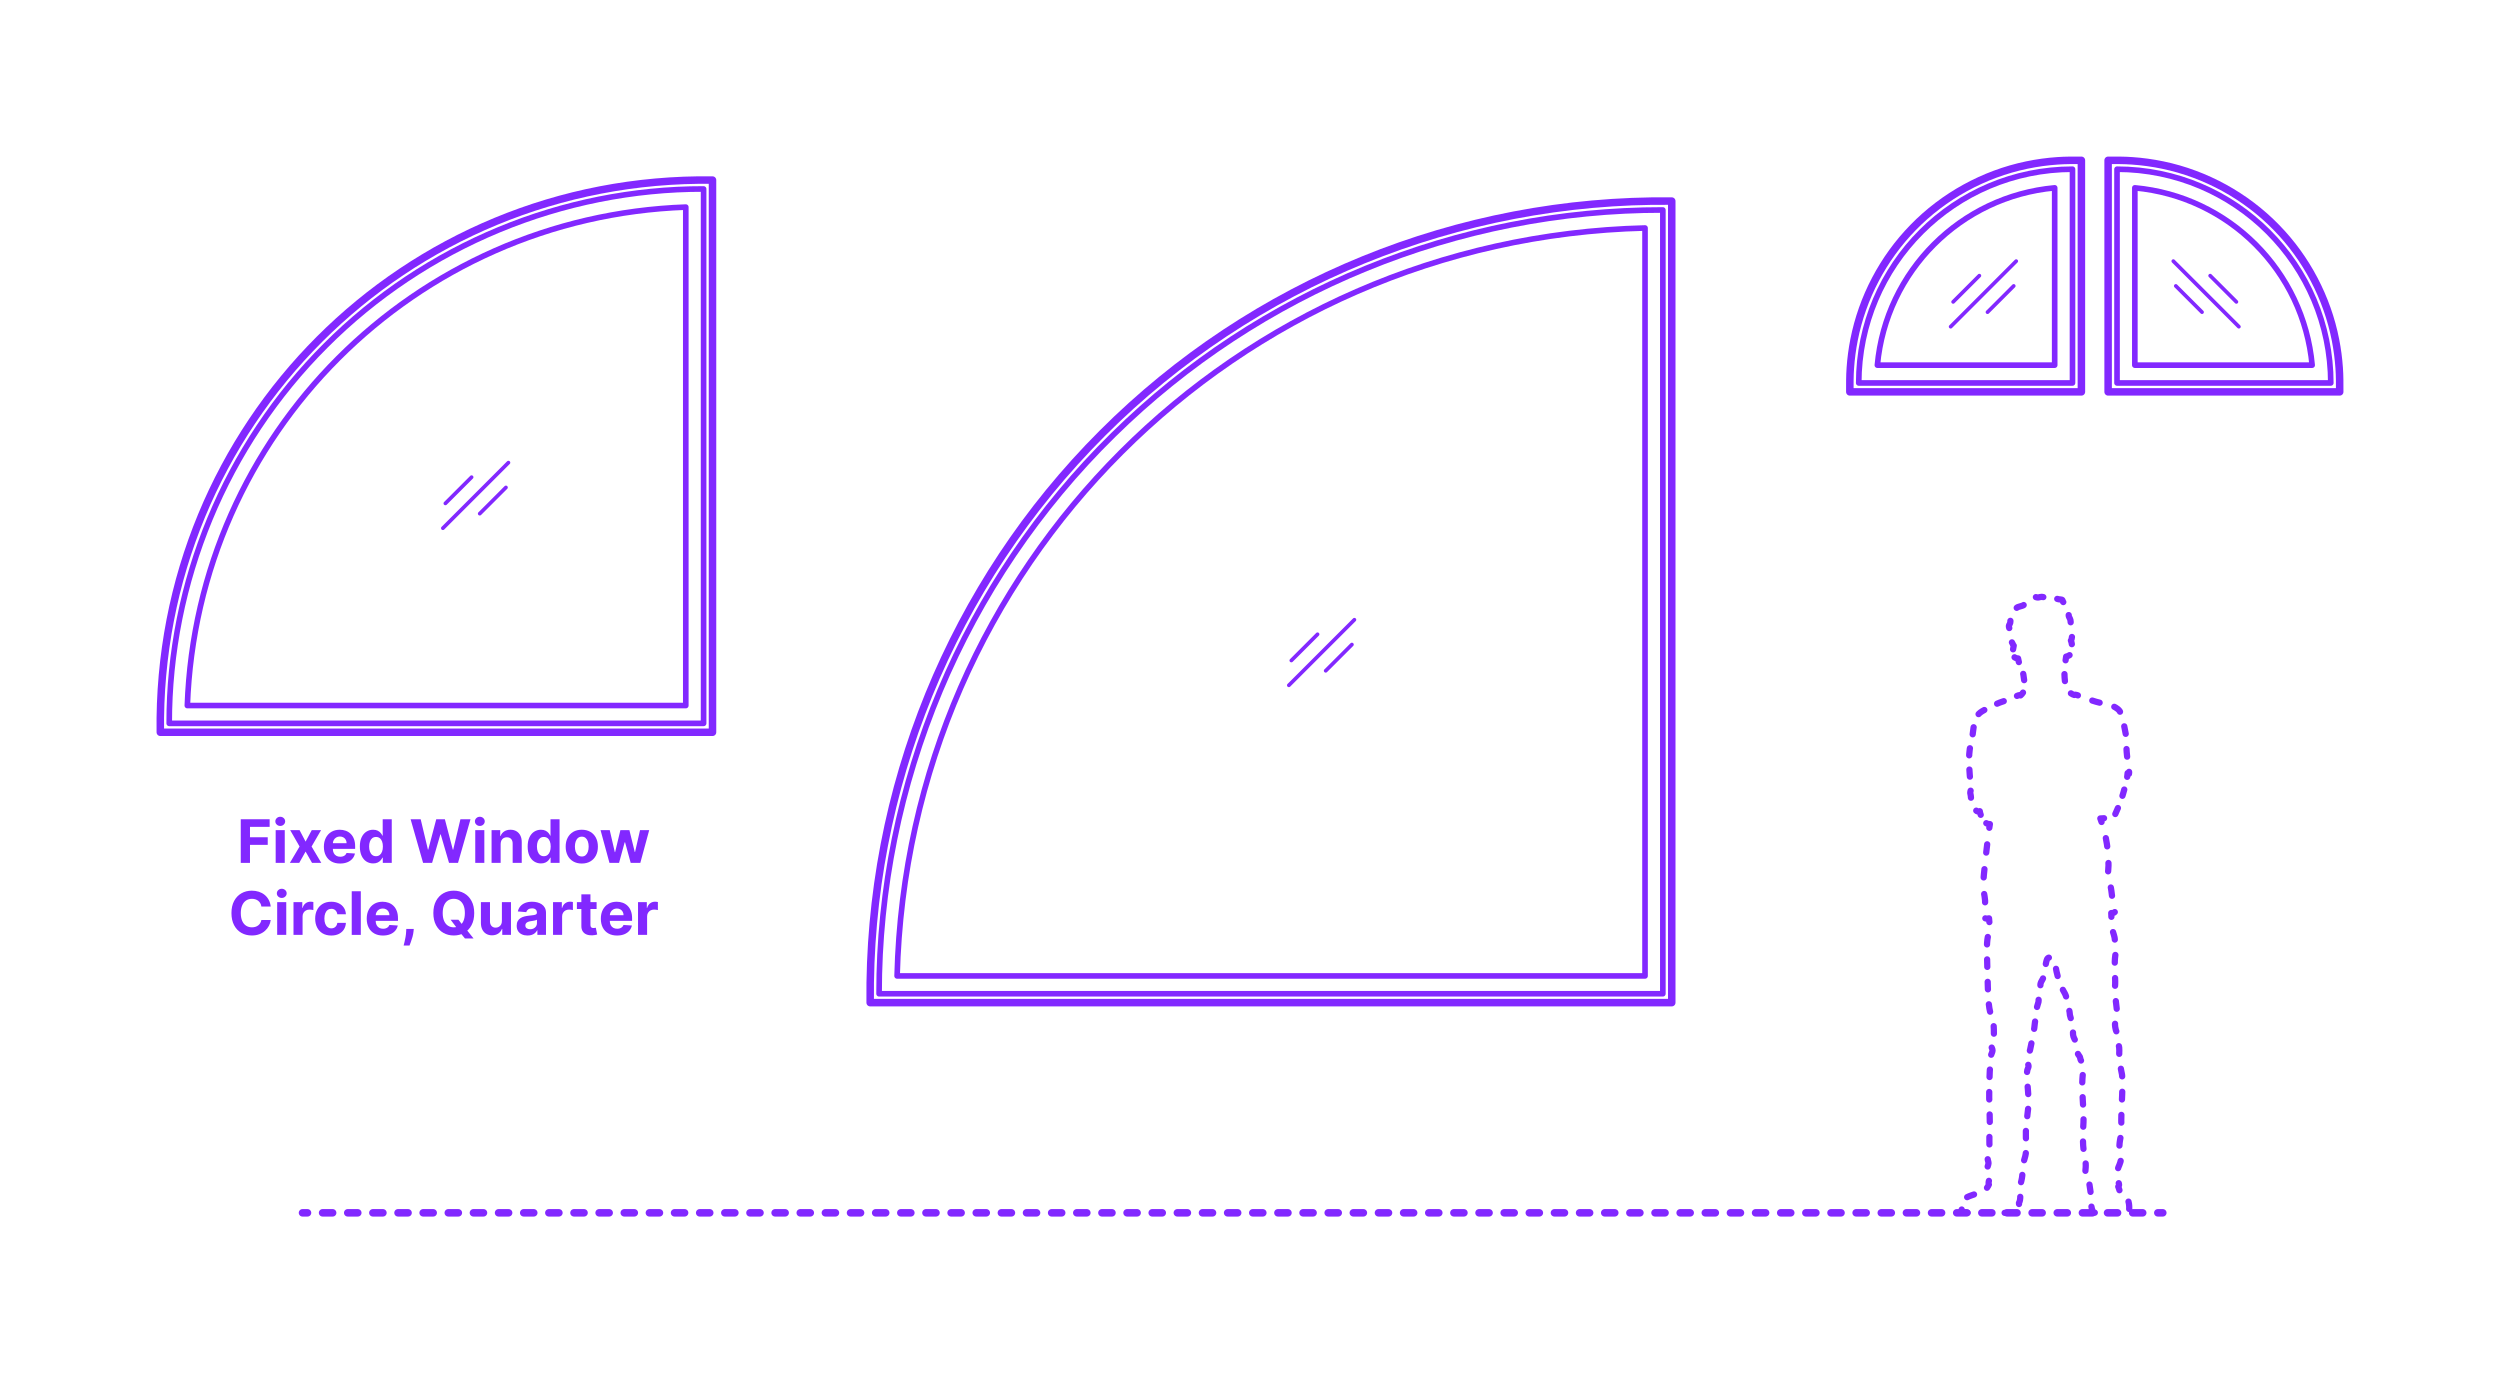 <?xml version="1.0" encoding="utf-8"?>
<!-- Generator: Adobe Illustrator 27.2.0, SVG Export Plug-In . SVG Version: 6.00 Build 0)  -->
<!DOCTYPE svg PUBLIC "-//W3C//DTD SVG 1.1//EN" "http://www.w3.org/Graphics/SVG/1.1/DTD/svg11.dtd">
<svg version="1.1" xmlns:x="http://ns.adobe.com/Extensibility/1.0/" xmlns:i="http://ns.adobe.com/AdobeIllustrator/10.0/" xmlns:graph="http://ns.adobe.com/Graphs/1.0/"
	 xmlns="http://www.w3.org/2000/svg" xmlns:xlink="http://www.w3.org/1999/xlink" xmlns:a="http://ns.adobe.com/AdobeSVGViewerExtensions/3.0/"
	 x="0px" y="0px" width="1000px" height="550px" viewBox="0 0 1000 550" enable-background="new 0 0 1000 550" xml:space="preserve"
	>
<g id="FILL-BACKGROUND">
	<rect x="0" y="0" fill="#FFFFFF" width="1000" height="550"/>
</g>
<g id="N-TEXT">
	<g id="MTEXT_00000068679807950514809010000000982511385352852614_">
		<g>
			<g>
				<g>
					<path fill="#8228FF" d="M96.301,345.157v-17.455h11.557v3.042h-7.866v4.159h7.099v3.042h-7.099v7.21H96.301z"/>
					<path fill="#8228FF" d="M112.102,330.378c-0.54,0-1.003-0.179-1.389-0.537c-0.387-0.358-0.58-0.79-0.58-1.295
						c0-0.505,0.193-0.939,0.58-1.3c0.386-0.361,0.847-0.541,1.381-0.541c0.545,0,1.01,0.179,1.393,0.537
						c0.384,0.358,0.576,0.79,0.576,1.295c0,0.505-0.192,0.939-0.576,1.299C113.104,330.198,112.642,330.378,112.102,330.378z
						 M110.27,345.157v-13.091h3.631v13.091H110.27z"/>
					<path fill="#8228FF" d="M119.832,332.066l2.403,4.577l2.463-4.577h3.724l-3.792,6.545l3.895,6.545h-3.708l-2.583-4.525
						l-2.54,4.525h-3.75l3.886-6.545l-3.75-6.545H119.832z"/>
					<path fill="#8228FF" d="M136.05,345.413c-1.346,0-2.504-0.274-3.473-0.823s-1.715-1.327-2.237-2.335
						c-0.523-1.009-0.784-2.203-0.784-3.584c0-1.347,0.261-2.528,0.784-3.545c0.522-1.017,1.26-1.81,2.211-2.378
						c0.952-0.568,2.07-0.852,3.354-0.852c0.863,0,1.669,0.138,2.416,0.413c0.747,0.276,1.4,0.689,1.96,1.24
						c0.56,0.551,0.996,1.243,1.308,2.075c0.312,0.833,0.469,1.806,0.469,2.919v0.997h-11.054v-2.25h7.637
						c0-0.522-0.114-0.985-0.341-1.389c-0.227-0.403-0.541-0.72-0.941-0.95c-0.401-0.23-0.865-0.345-1.394-0.345
						c-0.551,0-1.039,0.126-1.462,0.379s-0.754,0.591-0.993,1.014s-0.361,0.894-0.367,1.411v2.139c0,0.647,0.121,1.208,0.362,1.679
						c0.242,0.472,0.584,0.835,1.027,1.091c0.443,0.255,0.968,0.383,1.577,0.383c0.403,0,0.772-0.057,1.108-0.17
						c0.335-0.114,0.622-0.284,0.861-0.511c0.238-0.228,0.42-0.506,0.545-0.835l3.358,0.222c-0.17,0.807-0.519,1.51-1.044,2.109
						c-0.526,0.6-1.202,1.065-2.029,1.398C138.083,345.246,137.129,345.413,136.05,345.413z"/>
					<path fill="#8228FF" d="M149.252,345.37c-0.995,0-1.894-0.257-2.698-0.771s-1.44-1.273-1.909-2.276
						c-0.469-1.002-0.703-2.234-0.703-3.694c0-1.5,0.242-2.749,0.725-3.746c0.483-0.998,1.126-1.745,1.93-2.242
						c0.804-0.497,1.686-0.746,2.646-0.746c0.733,0,1.345,0.124,1.837,0.371c0.491,0.247,0.889,0.554,1.193,0.92
						c0.304,0.367,0.536,0.726,0.695,1.078h0.111v-6.562h3.622v17.455h-3.58v-2.097h-0.153c-0.17,0.364-0.411,0.723-0.72,1.078
						c-0.31,0.355-0.71,0.649-1.202,0.882C150.554,345.253,149.956,345.37,149.252,345.37z M150.402,342.48
						c0.585,0,1.081-0.16,1.487-0.481c0.406-0.321,0.719-0.771,0.938-1.351c0.219-0.58,0.328-1.259,0.328-2.037
						s-0.108-1.455-0.324-2.028c-0.216-0.574-0.528-1.017-0.938-1.33c-0.409-0.312-0.906-0.469-1.491-0.469
						c-0.597,0-1.1,0.162-1.509,0.486c-0.409,0.324-0.719,0.772-0.929,1.347c-0.21,0.574-0.315,1.238-0.315,1.994
						c0,0.761,0.106,1.433,0.32,2.016c0.213,0.583,0.522,1.037,0.929,1.364S149.806,342.48,150.402,342.48z"/>
					<path fill="#8228FF" d="M169.237,345.157l-4.994-17.455h4.031l2.889,12.128h0.145l3.188-12.128h3.452l3.179,12.153h0.153
						l2.889-12.153h4.031l-4.995,17.455h-3.596l-3.324-11.412h-0.136l-3.315,11.412H169.237z"/>
					<path fill="#8228FF" d="M191.933,330.378c-0.54,0-1.003-0.179-1.389-0.537c-0.387-0.358-0.58-0.79-0.58-1.295
						c0-0.505,0.193-0.939,0.58-1.3c0.386-0.361,0.847-0.541,1.381-0.541c0.545,0,1.01,0.179,1.393,0.537
						c0.384,0.358,0.576,0.79,0.576,1.295c0,0.505-0.192,0.939-0.576,1.299C192.935,330.198,192.473,330.378,191.933,330.378z
						 M190.101,345.157v-13.091h3.631v13.091H190.101z"/>
					<path fill="#8228FF" d="M200.26,337.588v7.568h-3.631v-13.091h3.46v2.31h0.153c0.29-0.761,0.775-1.365,1.458-1.811
						c0.682-0.446,1.508-0.669,2.48-0.669c0.909,0,1.702,0.199,2.378,0.597c0.676,0.397,1.202,0.964,1.577,1.7
						s0.562,1.612,0.562,2.629v8.335h-3.631v-7.688c0.006-0.801-0.199-1.428-0.613-1.879c-0.415-0.452-0.986-0.677-1.713-0.677
						c-0.489,0-0.919,0.105-1.291,0.315c-0.372,0.21-0.662,0.516-0.87,0.917C200.372,336.544,200.265,337.026,200.26,337.588z"/>
					<path fill="#8228FF" d="M216.376,345.37c-0.995,0-1.894-0.257-2.698-0.771s-1.44-1.273-1.909-2.276
						c-0.469-1.002-0.703-2.234-0.703-3.694c0-1.5,0.242-2.749,0.725-3.746c0.483-0.998,1.126-1.745,1.93-2.242
						c0.804-0.497,1.686-0.746,2.646-0.746c0.733,0,1.345,0.124,1.837,0.371c0.491,0.247,0.889,0.554,1.193,0.92
						c0.304,0.367,0.536,0.726,0.695,1.078h0.111v-6.562h3.622v17.455h-3.58v-2.097h-0.153c-0.17,0.364-0.411,0.723-0.72,1.078
						c-0.31,0.355-0.71,0.649-1.202,0.882C217.678,345.253,217.08,345.37,216.376,345.37z M217.526,342.48
						c0.585,0,1.081-0.16,1.487-0.481c0.406-0.321,0.719-0.771,0.938-1.351c0.219-0.58,0.328-1.259,0.328-2.037
						s-0.108-1.455-0.324-2.028c-0.216-0.574-0.528-1.017-0.938-1.33c-0.409-0.312-0.906-0.469-1.491-0.469
						c-0.597,0-1.1,0.162-1.509,0.486c-0.409,0.324-0.719,0.772-0.929,1.347c-0.21,0.574-0.315,1.238-0.315,1.994
						c0,0.761,0.106,1.433,0.32,2.016c0.213,0.583,0.522,1.037,0.929,1.364S216.93,342.48,217.526,342.48z"/>
					<path fill="#8228FF" d="M232.714,345.413c-1.324,0-2.467-0.283-3.431-0.848c-0.963-0.565-1.706-1.355-2.229-2.369
						c-0.523-1.015-0.784-2.192-0.784-3.533c0-1.353,0.261-2.536,0.784-3.55c0.522-1.014,1.266-1.804,2.229-2.37
						c0.963-0.565,2.106-0.848,3.431-0.848c1.324,0,2.467,0.283,3.43,0.848c0.963,0.565,1.706,1.355,2.229,2.37
						c0.522,1.014,0.784,2.197,0.784,3.55c0,1.341-0.261,2.518-0.784,3.533c-0.523,1.014-1.266,1.804-2.229,2.369
						C235.181,345.13,234.038,345.413,232.714,345.413z M232.731,342.6c0.602,0,1.105-0.172,1.508-0.516s0.709-0.814,0.916-1.411
						c0.208-0.597,0.312-1.275,0.312-2.037c0-0.761-0.104-1.44-0.312-2.037c-0.207-0.597-0.513-1.068-0.916-1.415
						c-0.403-0.346-0.906-0.52-1.508-0.52c-0.608,0-1.118,0.174-1.53,0.52c-0.412,0.347-0.722,0.818-0.929,1.415
						c-0.208,0.596-0.311,1.275-0.311,2.037c0,0.762,0.104,1.44,0.311,2.037s0.517,1.067,0.929,1.411
						C231.613,342.428,232.123,342.6,232.731,342.6z"/>
					<path fill="#8228FF" d="M243.785,345.157l-3.562-13.091h3.673l2.028,8.795h0.119l2.114-8.795h3.605l2.148,8.744h0.111
						l1.994-8.744h3.665l-3.554,13.091h-3.844l-2.25-8.233h-0.162l-2.25,8.233H243.785z"/>
					<path fill="#8228FF" d="M108.288,362.613h-3.733c-0.068-0.483-0.208-0.913-0.417-1.291c-0.21-0.378-0.48-0.7-0.81-0.967
						c-0.33-0.267-0.709-0.472-1.138-0.614c-0.429-0.142-0.894-0.213-1.394-0.213c-0.903,0-1.69,0.223-2.361,0.669
						c-0.67,0.446-1.19,1.094-1.56,1.943c-0.37,0.85-0.554,1.879-0.554,3.09c0,1.244,0.186,2.29,0.558,3.136
						s0.894,1.486,1.564,1.917c0.67,0.432,1.446,0.648,2.327,0.648c0.495,0,0.953-0.065,1.376-0.196
						c0.423-0.13,0.8-0.322,1.129-0.575s0.604-0.561,0.822-0.925c0.219-0.363,0.371-0.778,0.456-1.244l3.733,0.017
						c-0.097,0.801-0.336,1.572-0.72,2.314c-0.383,0.741-0.897,1.403-1.542,1.986c-0.645,0.582-1.412,1.042-2.301,1.38
						s-1.894,0.507-3.013,0.507c-1.557,0-2.947-0.353-4.172-1.057c-1.225-0.704-2.19-1.724-2.897-3.06
						c-0.708-1.335-1.061-2.952-1.061-4.849c0-1.904,0.358-3.523,1.074-4.858c0.716-1.335,1.688-2.354,2.915-3.055
						c1.228-0.702,2.608-1.053,4.142-1.053c1.011,0,1.95,0.142,2.817,0.426c0.866,0.284,1.635,0.698,2.305,1.24
						s1.217,1.206,1.641,1.99C107.897,360.704,108.169,361.602,108.288,362.613z"/>
					<path fill="#8228FF" d="M112.703,359.178c-0.54,0-1.003-0.179-1.389-0.537c-0.387-0.358-0.58-0.79-0.58-1.295
						c0-0.505,0.193-0.939,0.58-1.3c0.386-0.361,0.847-0.541,1.381-0.541c0.545,0,1.01,0.179,1.393,0.537
						c0.384,0.358,0.576,0.79,0.576,1.295c0,0.505-0.192,0.939-0.576,1.299C113.704,358.998,113.242,359.178,112.703,359.178z
						 M110.87,373.957v-13.091h3.631v13.091H110.87z"/>
					<path fill="#8228FF" d="M117.398,373.957v-13.091h3.52v2.284h0.136c0.239-0.812,0.639-1.428,1.202-1.845
						c0.562-0.418,1.21-0.626,1.943-0.626c0.182,0,0.378,0.011,0.588,0.034c0.21,0.022,0.395,0.054,0.554,0.094v3.221
						c-0.17-0.051-0.406-0.096-0.708-0.136c-0.301-0.04-0.577-0.06-0.827-0.06c-0.534,0-1.01,0.115-1.428,0.345
						c-0.417,0.23-0.747,0.55-0.988,0.959c-0.242,0.409-0.362,0.88-0.362,1.415v7.406H117.398z"/>
					<path fill="#8228FF" d="M132.509,374.212c-1.341,0-2.493-0.286-3.456-0.857c-0.963-0.571-1.702-1.365-2.216-2.382
						c-0.515-1.017-0.771-2.188-0.771-3.511c0-1.341,0.26-2.519,0.78-3.533s1.26-1.807,2.22-2.378
						c0.96-0.571,2.102-0.856,3.426-0.856c1.142,0,2.142,0.208,3,0.622s1.537,0.997,2.037,1.747s0.776,1.631,0.827,2.642h-3.426
						c-0.097-0.653-0.351-1.18-0.763-1.581c-0.412-0.4-0.951-0.601-1.615-0.601c-0.562,0-1.053,0.152-1.47,0.456
						c-0.417,0.304-0.743,0.746-0.976,1.326c-0.233,0.58-0.35,1.281-0.35,2.105c0,0.835,0.115,1.545,0.345,2.131
						c0.23,0.585,0.555,1.031,0.976,1.338s0.912,0.46,1.475,0.46c0.415,0,0.789-0.085,1.121-0.255
						c0.333-0.17,0.608-0.419,0.827-0.746s0.362-0.72,0.431-1.181h3.426c-0.057,1-0.328,1.879-0.814,2.638
						c-0.486,0.759-1.155,1.351-2.007,1.777C134.683,373.999,133.674,374.212,132.509,374.212z"/>
					<path fill="#8228FF" d="M144.322,356.502v17.455h-3.631v-17.455H144.322z"/>
					<path fill="#8228FF" d="M153.185,374.212c-1.346,0-2.504-0.274-3.473-0.823s-1.715-1.327-2.237-2.335
						c-0.523-1.009-0.784-2.203-0.784-3.584c0-1.347,0.261-2.528,0.784-3.545c0.522-1.017,1.26-1.81,2.211-2.378
						c0.952-0.568,2.07-0.852,3.354-0.852c0.863,0,1.669,0.138,2.416,0.413c0.747,0.276,1.4,0.689,1.96,1.24
						c0.56,0.551,0.996,1.243,1.308,2.075c0.312,0.833,0.469,1.806,0.469,2.919v0.997h-11.054v-2.25h7.637
						c0-0.522-0.114-0.985-0.341-1.389c-0.227-0.403-0.541-0.72-0.941-0.95c-0.401-0.23-0.865-0.345-1.394-0.345
						c-0.551,0-1.039,0.126-1.462,0.379s-0.754,0.591-0.993,1.014s-0.361,0.894-0.367,1.411v2.139c0,0.647,0.121,1.208,0.362,1.679
						c0.242,0.472,0.584,0.835,1.027,1.091c0.443,0.255,0.968,0.383,1.577,0.383c0.403,0,0.772-0.057,1.108-0.17
						c0.335-0.114,0.622-0.284,0.861-0.511c0.238-0.228,0.42-0.506,0.545-0.835l3.358,0.222c-0.17,0.807-0.519,1.51-1.044,2.109
						c-0.526,0.6-1.202,1.065-2.029,1.398C155.217,374.046,154.264,374.212,153.185,374.212z"/>
					<path fill="#8228FF" d="M165.509,371.57l-0.094,0.938c-0.074,0.75-0.215,1.499-0.422,2.246
						c-0.208,0.747-0.423,1.425-0.648,2.033s-0.405,1.085-0.541,1.432h-2.353c0.085-0.335,0.202-0.802,0.35-1.402
						c0.147-0.6,0.287-1.271,0.417-2.016c0.131-0.745,0.213-1.503,0.247-2.275l0.043-0.955H165.509z"/>
					<path fill="#8228FF" d="M189.688,365.229c0,1.903-0.359,3.522-1.078,4.858c-0.719,1.335-1.696,2.354-2.932,3.055
						s-2.624,1.053-4.164,1.053c-1.551,0-2.943-0.353-4.176-1.057c-1.233-0.704-2.208-1.724-2.923-3.06
						c-0.716-1.335-1.074-2.952-1.074-4.849c0-1.904,0.358-3.523,1.074-4.858c0.716-1.335,1.69-2.354,2.923-3.055
						s2.625-1.053,4.176-1.053c1.54,0,2.928,0.351,4.164,1.053s2.213,1.72,2.932,3.055
						C189.328,361.707,189.688,363.326,189.688,365.229z M185.946,365.229c0-1.233-0.183-2.273-0.55-3.12s-0.882-1.488-1.547-1.926
						c-0.665-0.437-1.443-0.656-2.335-0.656s-1.67,0.219-2.335,0.656c-0.665,0.438-1.181,1.08-1.547,1.926
						c-0.367,0.847-0.55,1.887-0.55,3.12s0.183,2.272,0.55,3.119c0.366,0.847,0.882,1.489,1.547,1.926
						c0.665,0.438,1.443,0.656,2.335,0.656s1.671-0.219,2.335-0.656s1.18-1.08,1.547-1.926S185.946,366.462,185.946,365.229z
						 M180.236,367.888h3.137l1.577,2.029l1.551,1.807l2.923,3.665h-3.443l-2.012-2.471l-1.031-1.466L180.236,367.888z"/>
					<path fill="#8228FF" d="M200.758,368.383v-7.517h3.631v13.091h-3.486v-2.378h-0.137c-0.295,0.767-0.785,1.384-1.47,1.85
						c-0.685,0.466-1.519,0.699-2.501,0.699c-0.875,0-1.645-0.199-2.31-0.597c-0.665-0.397-1.183-0.963-1.555-1.696
						s-0.561-1.611-0.567-2.634v-8.335h3.631v7.688c0.005,0.772,0.213,1.383,0.622,1.833c0.409,0.449,0.958,0.673,1.645,0.673
						c0.438,0,0.847-0.101,1.227-0.302c0.381-0.202,0.689-0.501,0.925-0.899C200.649,369.459,200.764,368.968,200.758,368.383z"/>
					<path fill="#8228FF" d="M211.02,374.204c-0.835,0-1.58-0.146-2.233-0.439s-1.169-0.727-1.547-1.304s-0.566-1.297-0.566-2.161
						c0-0.727,0.133-1.338,0.4-1.833c0.267-0.494,0.631-0.892,1.091-1.193c0.46-0.301,0.984-0.529,1.572-0.682
						c0.588-0.153,1.206-0.261,1.854-0.324c0.761-0.08,1.375-0.155,1.841-0.226c0.466-0.071,0.804-0.177,1.014-0.319
						c0.21-0.142,0.315-0.352,0.315-0.631v-0.051c0-0.54-0.169-0.958-0.507-1.253c-0.338-0.295-0.817-0.443-1.436-0.443
						c-0.653,0-1.173,0.144-1.56,0.431c-0.386,0.287-0.642,0.646-0.767,1.078l-3.358-0.273c0.17-0.795,0.506-1.484,1.006-2.067
						c0.5-0.582,1.146-1.031,1.939-1.347c0.792-0.315,1.711-0.473,2.757-0.473c0.728,0,1.425,0.085,2.092,0.255
						s1.262,0.435,1.781,0.793c0.52,0.358,0.931,0.817,1.231,1.376c0.301,0.56,0.452,1.229,0.452,2.007v8.83h-3.443v-1.815h-0.103
						c-0.21,0.409-0.491,0.769-0.844,1.078c-0.352,0.31-0.775,0.551-1.27,0.725C212.238,374.117,211.667,374.204,211.02,374.204z
						 M212.06,371.698c0.534,0,1.005-0.107,1.415-0.32s0.73-0.501,0.963-0.865c0.233-0.363,0.349-0.775,0.349-1.236v-1.389
						c-0.114,0.074-0.269,0.141-0.464,0.201c-0.196,0.06-0.417,0.113-0.661,0.162s-0.489,0.091-0.733,0.128s-0.466,0.07-0.665,0.098
						c-0.426,0.062-0.798,0.162-1.117,0.298c-0.318,0.136-0.565,0.319-0.741,0.549c-0.176,0.23-0.264,0.516-0.264,0.857
						c0,0.494,0.18,0.871,0.541,1.129C211.044,371.569,211.502,371.698,212.06,371.698z"/>
					<path fill="#8228FF" d="M221.212,373.957v-13.091h3.52v2.284h0.136c0.239-0.812,0.639-1.428,1.202-1.845
						c0.562-0.418,1.21-0.626,1.943-0.626c0.182,0,0.378,0.011,0.588,0.034c0.21,0.022,0.395,0.054,0.554,0.094v3.221
						c-0.17-0.051-0.406-0.096-0.708-0.136c-0.301-0.04-0.577-0.06-0.827-0.06c-0.534,0-1.01,0.115-1.428,0.345
						c-0.417,0.23-0.747,0.55-0.988,0.959c-0.242,0.409-0.362,0.88-0.362,1.415v7.406H221.212z"/>
					<path fill="#8228FF" d="M238.642,360.866v2.727h-7.884v-2.727H238.642z M232.548,357.729h3.63v12.204
						c0,0.335,0.051,0.596,0.153,0.78c0.103,0.185,0.246,0.314,0.431,0.388s0.399,0.111,0.644,0.111c0.17,0,0.341-0.016,0.511-0.047
						s0.301-0.056,0.392-0.073l0.571,2.702c-0.182,0.057-0.438,0.124-0.767,0.201c-0.33,0.077-0.73,0.124-1.202,0.141
						c-0.875,0.034-1.641-0.083-2.297-0.35s-1.166-0.682-1.53-1.244s-0.542-1.273-0.537-2.131V357.729z"/>
					<path fill="#8228FF" d="M246.832,374.212c-1.346,0-2.504-0.274-3.473-0.823s-1.715-1.327-2.237-2.335
						c-0.523-1.009-0.784-2.203-0.784-3.584c0-1.347,0.261-2.528,0.784-3.545c0.522-1.017,1.26-1.81,2.211-2.378
						c0.952-0.568,2.07-0.852,3.354-0.852c0.863,0,1.669,0.138,2.416,0.413c0.747,0.276,1.4,0.689,1.96,1.24
						c0.56,0.551,0.996,1.243,1.308,2.075c0.312,0.833,0.469,1.806,0.469,2.919v0.997h-11.054v-2.25h7.637
						c0-0.522-0.114-0.985-0.341-1.389c-0.227-0.403-0.541-0.72-0.941-0.95c-0.401-0.23-0.865-0.345-1.394-0.345
						c-0.551,0-1.039,0.126-1.462,0.379s-0.754,0.591-0.993,1.014s-0.361,0.894-0.367,1.411v2.139c0,0.647,0.121,1.208,0.362,1.679
						c0.242,0.472,0.584,0.835,1.027,1.091c0.443,0.255,0.968,0.383,1.577,0.383c0.403,0,0.772-0.057,1.108-0.17
						c0.335-0.114,0.622-0.284,0.861-0.511c0.238-0.228,0.42-0.506,0.545-0.835l3.358,0.222c-0.17,0.807-0.519,1.51-1.044,2.109
						c-0.526,0.6-1.202,1.065-2.029,1.398C248.864,374.046,247.911,374.212,246.832,374.212z"/>
					<path fill="#8228FF" d="M255.209,373.957v-13.091h3.52v2.284h0.136c0.239-0.812,0.639-1.428,1.202-1.845
						c0.562-0.418,1.21-0.626,1.943-0.626c0.182,0,0.378,0.011,0.588,0.034c0.21,0.022,0.395,0.054,0.554,0.094v3.221
						c-0.17-0.051-0.406-0.096-0.708-0.136c-0.301-0.04-0.577-0.06-0.827-0.06c-0.534,0-1.01,0.115-1.428,0.345
						c-0.417,0.23-0.747,0.55-0.988,0.959c-0.242,0.409-0.362,0.88-0.362,1.415v7.406H255.209z"/>
				</g>
			</g>
		</g>
	</g>
</g>
<g id="N-DIMENSIONS">
</g>
<g id="_x32_D_x24_AG-DIAGRAM">
	<g id="POLYLINE_00000100346455757456071280000000403909557234061469_">
		<g>
			<g>
				
					<line fill="none" stroke="#8228FF" stroke-width="3" stroke-linecap="round" stroke-linejoin="round" x1="121.001" y1="485.13" x2="123.001" y2="485.13"/>
				
					<line fill="none" stroke="#8228FF" stroke-width="3" stroke-linecap="round" stroke-linejoin="round" stroke-dasharray="4.022,6.034" x1="129.035" y1="485.13" x2="860.104" y2="485.13"/>
				
					<line fill="none" stroke="#8228FF" stroke-width="3" stroke-linecap="round" stroke-linejoin="round" x1="863.12" y1="485.13" x2="865.12" y2="485.13"/>
			</g>
		</g>
	</g>
</g>
<g id="_x32_D_x24_AG-DETAILS-DIAGRAM">
	<g id="POLYLINE_00000008838324902192534690000000556386003370156187_">
		<g>
			<g>
				<path fill="none" stroke="#8228FF" stroke-width="2.5" stroke-linecap="round" stroke-linejoin="round" d="M806.793,278.361
					c0.221-0.097,0.431-0.18,0.61-0.234c0.262-0.078,0.583-0.152,0.815,0.037c0.382-0.321,0.729-0.695,0.981-1.128"/>
				
					<path fill="none" stroke="#8228FF" stroke-width="2.5" stroke-linecap="round" stroke-linejoin="round" stroke-dasharray="2.535,5.071" d="
					M809.659,272.061c-0.003-0.025-0.006-0.05-0.008-0.074c-0.157-1.313-0.366-2.667-0.667-3.955
					c-0.203-0.263-0.381-0.54-0.54-0.827"/>
				<path fill="none" stroke="#8228FF" stroke-width="2.5" stroke-linecap="round" stroke-linejoin="round" d="M807.545,264.84
					c-0.125-0.486-0.228-0.979-0.321-1.466c-0.488-0.009-0.991-0.143-1.382-0.444c-0.007-0.005-0.015-0.011-0.022-0.017"/>
				<path fill="none" stroke="#8228FF" stroke-width="2.5" stroke-linecap="round" stroke-linejoin="round" d="M805.228,259.726
					c0.06-0.498,0.149-0.993,0.268-1.476c-0.231-0.174-0.328-0.518-0.442-0.774c-0.075-0.182-0.177-0.355-0.284-0.526"/>
				
					<path fill="none" stroke="#8228FF" stroke-width="2.5" stroke-linecap="round" stroke-linejoin="round" stroke-dasharray="3.017,6.035" d="
					M803.706,251.223c-0.002-0.005-0.003-0.01-0.005-0.016c-0.079-0.248-0.155-0.508-0.138-0.771
					c0.015-0.209,0.099-0.408,0.194-0.593c0.119-0.23,0.278-0.5,0.342-0.751c0.055-0.207,0.062-0.425,0.061-0.638
					c0-0.418-0.057-0.888,0.115-1.28c0.116-0.255,0.331-0.448,0.543-0.624c0.264-0.215,0.577-0.437,0.79-0.702
					c0.122-0.15,0.214-0.323,0.286-0.502c0.17-0.424,0.235-0.943,0.34-1.387c0.049-0.202,0.114-0.404,0.223-0.582
					c0.16-0.268,0.429-0.448,0.715-0.561c0.662-0.27,1.464-0.361,2.11-0.671c0.111-0.056,0.217-0.127,0.306-0.216
					c0.115-0.11,0.214-0.273,0.304-0.404c0.152-0.234,0.352-0.375,0.596-0.5c0.318-0.17,0.737-0.304,1.026-0.523
					c0.153-0.114,0.371-0.35,0.508-0.489c0.223-0.221,0.464-0.44,0.712-0.633c0.291-0.222,0.602-0.435,0.955-0.542
					c0.156-0.047,0.322-0.058,0.484-0.035c0.232,0.029,0.476,0.125,0.705,0.17c0.386,0.085,0.783-0.063,1.156-0.15
					c0.226-0.055,0.459-0.093,0.692-0.082c0.484,0.018,1.031,0.197,1.501,0.312c0.604,0.149,1.245,0.247,1.86,0.106
					c0.413-0.088,0.79-0.333,1.184-0.477c0.135-0.046,0.284-0.082,0.425-0.042c0.236,0.071,0.407,0.316,0.575,0.485
					c0.154,0.162,0.326,0.314,0.531,0.408c0.429,0.191,0.95,0.198,1.411,0.248c0.165,0.019,0.334,0.038,0.492,0.091
					c0.074,0.026,0.147,0.062,0.203,0.118c0.111,0.111,0.139,0.292,0.18,0.438c0.03,0.11,0.071,0.219,0.137,0.312
					c0.098,0.139,0.232,0.249,0.364,0.354c0.232,0.182,0.521,0.372,0.711,0.598c0.091,0.108,0.161,0.238,0.179,0.38
					c0.038,0.3-0.081,0.605-0.158,0.891c-0.038,0.142-0.075,0.29-0.063,0.438c0.01,0.119,0.055,0.232,0.116,0.333
					c0.149,0.238,0.365,0.463,0.514,0.701c0.268,0.418,0.526,0.879,0.566,1.383c0.016,0.195,0.009,0.407,0.049,0.599
					c0.031,0.152,0.093,0.297,0.159,0.437c0.182,0.379,0.428,0.773,0.507,1.191c0.08,0.398,0.068,0.851,0.139,1.25
					c0.085,0.517,0.353,1.163,0.527,1.658c0.096,0.271,0.18,0.551,0.219,0.836"/>
				<path fill="none" stroke="#8228FF" stroke-width="2.5" stroke-linecap="round" stroke-linejoin="round" d="M828.777,254.79
					c-0.055,0.503-0.127,1.016-0.418,1.428c0.166,0.433,0.306,0.889,0.359,1.35c0.004,0.033,0.008,0.066,0.012,0.099"/>
				<path fill="none" stroke="#8228FF" stroke-width="2.5" stroke-linecap="round" stroke-linejoin="round" d="M827.823,262.055
					c-0.051,0.036-0.103,0.07-0.156,0.103c-0.372,0.23-0.784,0.403-1.215,0.482c-0.054,0.495-0.122,0.993-0.221,1.485"/>
				
					<path fill="none" stroke="#8228FF" stroke-width="2.5" stroke-linecap="round" stroke-linejoin="round" stroke-dasharray="2.796,5.592" d="
					M825.783,269.646c0.026,0.937,0.077,1.864,0.179,2.736c0.113,0.941,0.338,1.881,0.734,2.743"/>
				<path fill="none" stroke="#8228FF" stroke-width="2.5" stroke-linecap="round" stroke-linejoin="round" d="M828.368,277.34
					c0.009,0.007,0.018,0.014,0.027,0.021c0.393,0.293,0.852,0.486,1.319,0.627c0.146-0.084,0.319-0.111,0.487-0.1
					c0.183,0.011,0.363,0.061,0.537,0.115c0.14,0.049,0.28,0.099,0.422,0.149"/>
				
					<path fill="none" stroke="#8228FF" stroke-width="2.5" stroke-linecap="round" stroke-linejoin="round" stroke-dasharray="3.058,6.117" d="
					M836.911,280.229c1.029,0.34,2.049,0.641,3.03,0.864l2.701,0.566c1.252,0.275,2.494,0.679,3.595,1.348
					c0.605,0.369,1.197,0.804,1.608,1.391c0.312,0.447,0.518,0.961,0.699,1.473c0.453,1.319,0.766,2.743,1.051,4.108
					c0.294,1.445,0.704,3.823,1.016,5.264c0.038,0.213,0.06,0.434,0.066,0.651c0.014,1.076-0.115,2.356-0.085,3.432
					c0.038,1.69,0.348,4.03,0.542,5.717c0.024,0.19,0.057,0.416,0.094,0.664"/>
				<path fill="none" stroke="#8228FF" stroke-width="2.5" stroke-linecap="round" stroke-linejoin="round" d="M851.634,308.739
					c0.01,0.141,0.017,0.271,0.018,0.388c-0.003,0.125-0.003,0.256-0.046,0.375l-0.002,0.005l-0.002,0.005l-0.002,0.004
					l-0.002,0.005l-0.002,0.004l-0.002,0.004l-0.002,0.004l-0.002,0.004l-0.002,0.004l-0.002,0.003l-0.003,0.003l-0.003,0.003
					l-0.003,0.003l-0.003,0.003c-0.023,0.026-0.057,0.034-0.09,0.026c-0.029-0.006-0.056-0.019-0.081-0.034
					c-0.133-0.083-0.25-0.206-0.365-0.312c-0.034,0.496-0.093,0.993-0.17,1.491"/>
				
					<path fill="none" stroke="#8228FF" stroke-width="2.5" stroke-linecap="round" stroke-linejoin="round" stroke-dasharray="2.61,5.219" d="
					M849.707,315.816c-0.351,1.313-0.74,2.636-1.174,3.886c-0.733,2.073-1.646,4.277-2.569,6.275
					c-0.171,0.327-0.373,0.659-0.689,0.864c-0.156,0.101-0.333,0.164-0.513,0.205c-0.158,0.036-0.325,0.057-0.486,0.072
					c-0.015,0.001-0.029,0.002-0.045,0.003"/>
				<path fill="none" stroke="#8228FF" stroke-width="2.5" stroke-linecap="round" stroke-linejoin="round" d="M841.624,327.295
					c-0.62,0.04-1.182,0.074-1.494,0.088c0.171,0.469,0.336,0.94,0.494,1.414"/>
				
					<path fill="none" stroke="#8228FF" stroke-width="2.5" stroke-linecap="round" stroke-linejoin="round" stroke-dasharray="3.34,6.679" d="
					M842.338,335.251c0.332,1.648,0.588,3.31,0.769,4.976c0.212,1.968,0.336,4.005,0.29,5.985c-0.01,1.023-0.172,2.501-0.267,3.529
					c-0.048,0.606-0.088,1.229,0.01,1.831c0.063,0.393,0.208,0.772,0.372,1.134c0.242,0.52,0.528,1.101,0.673,1.655
					c0.31,1.108,0.472,2.929,0.635,4.083c0.137,1.007,0.356,2.081,0.596,3.139"/>
				<path fill="none" stroke="#8228FF" stroke-width="2.5" stroke-linecap="round" stroke-linejoin="round" d="M845.904,364.829
					c-0.091,0.122-0.231,0.198-0.372,0.249c-0.33,0.116-0.687,0.139-1.034,0.151c0.025,0.492,0.051,1.001,0.058,1.503"/>
				
					<path fill="none" stroke="#8228FF" stroke-width="2.5" stroke-linecap="round" stroke-linejoin="round" stroke-dasharray="3.086,6.173" d="
					M845.209,372.828c0.218,0.712,0.481,1.464,0.621,2.179c0.331,1.515-0.025,3.196,0.171,4.724
					c0.051,0.406,0.153,0.906,0.175,1.309c0.02,0.319-0.004,0.65-0.037,0.968c-0.483,3.34-0.119,7.113-0.063,10.483
					c0.008,0.694-0.004,1.423-0.072,2.112c-0.079,0.821-0.223,1.782-0.139,2.603c0.056,0.643,0.237,1.477,0.336,2.116
					c0.137,0.884,0.56,4.75,0.664,5.665c0.047,0.51,0.087,1.04,0.024,1.551c-0.046,0.386-0.167,0.761-0.339,1.108
					c-0.211,0.415-0.435,0.871-0.503,1.336c-0.09,0.602-0.042,1.219,0.038,1.819c0.06,0.417,0.141,0.849,0.264,1.251
					c0.105,0.356,0.261,0.684,0.398,1.018c0.134,0.324,0.244,0.664,0.283,1.013c0.039,0.327,0.007,0.663-0.036,0.988
					c-0.065,0.508-0.2,1.104-0.138,1.614c0.031,0.235,0.12,0.458,0.228,0.668l0.243,0.458c0.386,0.764,0.408,1.651,0.397,2.49
					l-0.031,0.841c-0.008,0.375-0.007,0.76,0.1,1.123c0.085,0.3,0.302,0.603,0.466,0.865c0.152,0.241,0.276,0.51,0.293,0.798
					c0.038,0.721-0.244,1.501-0.291,2.229c-0.043,0.525,0.027,1.055,0.127,1.57c0.113,0.575,0.332,1.495,0.415,2.07
					c0.095,0.629,0.146,1.287,0.172,1.922c0.121,2.71-0.307,9.955-0.39,12.756c-0.07,2.263-0.146,4.713,0.048,6.971
					c0.043,0.653-0.023,1.314-0.135,1.958l-0.483,2.598c-0.258,1.517-0.384,3.088-0.06,4.604c0.174,0.901,0.464,1.967,0.422,2.885
					c-0.035,0.861-0.298,1.698-0.631,2.487c-0.253,0.587-0.595,1.237-0.586,1.89c0.003,0.774,0.34,1.639,0.521,2.387
					c0.002,0.008,0.004,0.017,0.006,0.025"/>
				<path fill="none" stroke="#8228FF" stroke-width="2.5" stroke-linecap="round" stroke-linejoin="round" d="M847.501,473.271
					l0.06,0.225c0.05,0.201,0.088,0.412,0.047,0.618c-0.043,0.211-0.16,0.405-0.315,0.553c0.071,0.143,0.125,0.302,0.177,0.452
					c0.094,0.292,0.197,0.634,0.313,0.965"/>
				
					<path fill="none" stroke="#8228FF" stroke-width="2.5" stroke-linecap="round" stroke-linejoin="round" stroke-dasharray="2.957,5.913" d="
					M851.396,480.646c0.089,0.278,0.145,0.568,0.187,0.856c0.08,0.574,0.12,1.167,0.11,1.747c-0.008,0.315-0.028,0.638-0.092,0.948
					c-0.035,0.163-0.081,0.327-0.165,0.473c-0.118,0.212-0.316,0.33-0.547,0.384c-0.246,0.059-0.506,0.066-0.758,0.073
					c-0.501-0.004-11.609,0.026-11.876-0.016c-0.273-0.021-0.567-0.044-0.796-0.208c-0.163-0.12-0.271-0.298-0.364-0.474
					c-0.285-0.566-0.427-1.196-0.522-1.819c-0.178-1.239-0.115-2.559-0.071-3.808c-0.136-0.514-0.143-1.09-0.226-1.614
					c-0.234-1.265-0.334-2.776-0.594-4.034c-0.068-0.312-0.148-0.629-0.269-0.925c-0.091-0.227-0.219-0.439-0.377-0.626
					c-0.188-0.228-0.433-0.435-0.582-0.692c-0.148-0.254-0.228-0.543-0.275-0.833c-0.088-0.553-0.059-1.129-0.022-1.687l0.117-1.447
					c0.036-0.531,0.037-1.076-0.01-1.606c-0.074-0.928-0.476-3.028-0.626-3.972c-0.342-2.076-0.487-4.212-0.496-6.315
					c-0.024-1.714,0.148-4.309,0.243-6.042c0.28-5.659-0.851-11.938-0.411-17.592c0.053-0.997,0.265-2.104,0.062-3.093
					c-0.08-0.44-0.223-1.084-0.251-1.525c-0.031-0.345,0.02-0.792,0.047-1.139c0.018-0.271,0.016-0.554-0.089-0.809
					c-0.143-0.364-0.426-0.687-0.541-1.063c-0.104-0.328-0.115-0.706-0.254-1.023c-0.156-0.348-0.457-0.64-0.65-0.966
					c-0.15-0.243-0.25-0.516-0.323-0.791c-0.207-0.775-0.261-1.898-0.347-2.702c-0.056-0.504-0.126-1.019-0.281-1.503
					c-0.137-0.444-0.43-0.963-0.643-1.379c-0.25-0.486-0.423-1.016-0.49-1.559c-0.092-0.632,0.01-1.464,0.052-2.102
					c0.028-0.444,0.032-0.897-0.028-1.338c-0.091-0.693-0.301-1.38-0.529-2.04c-0.241-0.706-0.621-1.62-0.742-2.349
					c-0.06-0.357-0.082-0.816-0.127-1.176c-0.043-0.365-0.124-0.743-0.21-1.1c-0.207-0.847-0.545-2.01-0.721-2.859
					c-0.129-0.61-0.304-1.706-0.475-2.301c-0.209-0.823-0.792-1.737-1.193-2.481c-0.565-1.061-1.03-2.211-1.441-3.34
					c-0.484-1.354-0.907-2.772-1.192-4.182c-0.252-1.171-0.468-3.036-0.937-4.125c-0.276-0.638-0.759-1.28-1.478-1.418
					c-0.347-0.067-0.741-0.033-1.028,0.19c-0.204,0.162-0.323,0.403-0.415,0.641c-0.192,0.516-0.301,1.078-0.406,1.618
					c-0.272,1.384-0.432,3.196-0.696,4.585c-0.111,0.546-0.301,1.08-0.573,1.567c-0.336,0.628-0.797,1.304-0.895,2.019
					c-0.089,0.61,0.019,1.286-0.037,1.899c-0.065,0.763-0.441,1.508-0.621,2.245c-0.063,0.25-0.101,0.51-0.11,0.768
					c-0.029,0.724,0.117,1.505-0.025,2.222c-0.139,0.731-0.51,1.456-0.639,2.189c-0.052,0.294-0.057,0.599-0.046,0.897
					c0.015,0.401,0.067,0.905,0.034,1.305c-0.022,0.279-0.087,0.557-0.162,0.826c-0.126,0.433-0.315,1.031-0.39,1.468
					c-0.148,0.743-0.349,2.766-0.447,3.545c-0.329,2.623-1.176,6.244-1.693,8.852c-0.063,0.29-0.14,0.587-0.238,0.866
					c-0.124,0.352-0.292,0.759-0.34,1.128c-0.063,0.396,0.057,0.802,0.077,1.197c0.016,0.281-0.051,0.492-0.188,0.734
					c-0.172,0.304-0.391,0.63-0.359,0.995c0.04,0.56,0.375,1.072,0.42,1.63c0.015,0.229-0.055,0.452-0.141,0.662
					c-0.127,0.298-0.262,0.617-0.34,0.929c-0.082,0.32-0.119,0.658-0.142,0.987c-0.13,2.687,0.406,6.33,0.526,9.027
					c0.096,1.816,0.073,3.682-0.077,5.495c-0.161,2.122-0.634,4.89-0.794,7.012c-0.1,1.33-0.114,2.748-0.096,4.082
					c0.025,1.538,0.176,4.522,0.044,6.037c-0.067,1.183-0.433,2.362-0.76,3.493c-0.751,2.601-0.407,5.492-1.073,8.108
					c-0.175,0.709-0.449,1.644-0.531,2.36c-0.072,0.572-0.058,1.165-0.03,1.74c0.058,1.167,0.22,2.56-0.021,3.706
					c-0.079,0.378-0.192,0.757-0.393,1.09c0.073,0.989,0.189,2.097,0.025,3.076c-0.038,0.187-0.094,0.375-0.208,0.531
					c-0.258,0.351-0.743,0.342-1.137,0.355l-17.881,0.001l-0.52-0.001c-0.283-0.004-0.612-0.009-0.893-0.028
					c-0.466-0.032-0.942-0.086-1.38-0.255c-0.263-0.103-0.514-0.258-0.682-0.488c-0.2-0.273-0.281-0.613-0.318-0.944
					c-0.054-0.562-0.018-1.138,0.049-1.698c0.099-0.769,0.361-1.519,0.951-2.05c0.298-0.277,0.645-0.5,1.002-0.692
					c1.202-0.651,3.324-1.259,4.621-1.731c0.396-0.147,0.8-0.293,1.196-0.458"/>
				<path fill="none" stroke="#8228FF" stroke-width="2.5" stroke-linecap="round" stroke-linejoin="round" d="M794.801,475.101
					c0.305-0.396,0.552-0.839,0.755-1.294c-0.077-0.16-0.106-0.34-0.113-0.517c-0.008-0.312,0.046-0.635,0.122-0.956"/>
				
					<path fill="none" stroke="#8228FF" stroke-width="2.5" stroke-linecap="round" stroke-linejoin="round" stroke-dasharray="2.997,5.993" d="
					M795.063,466.604c0.122-0.409,0.294-0.809,0.328-1.232c0.017-0.234-0.021-0.47-0.075-0.698c-0.105-0.434-0.273-0.89-0.279-1.341
					c-0.015-0.626,0.257-1.425,0.403-2.032c0.541-2.041,0.247-4.479,0.32-6.572c0.053-1.234,0.196-2.887,0.19-4.113
					c0.038-1.225-0.237-10.081-0.266-11.509c-0.059-3.397,0.037-7.304,0.226-10.698c0.053-0.776,0.114-1.625,0.247-2.392
					c0.106-0.606,0.308-1.302,0.211-1.929l-0.073-0.566c-0.039-0.325-0.055-0.658,0.001-0.982c0.075-0.443,0.28-0.915,0.443-1.333
					c0.118-0.312,0.243-0.633,0.267-0.968c0.012-0.173-0.012-0.348-0.058-0.514c-0.104-0.364-0.299-0.725-0.416-1.085
					c-0.148-0.45-0.245-0.925-0.238-1.401c0.007-0.277,0.053-0.567,0.209-0.803c0.25-0.377,0.716-0.597,0.881-1.035
					c0.177-0.446,0.171-0.942,0.175-1.415c-0.026-1.356,0.019-3.227-0.203-4.556c-0.165-1.165-0.736-2.754-1.076-3.887
					c-0.437-1.424-0.676-2.922-0.818-4.403c-0.185-1.832-0.263-4.485-0.332-6.353c-0.033-2.031-0.429-14.515-0.357-16.254
					c0.022-0.915,0.074-1.876,0.192-2.783c0.151-1.206,0.455-2.569,0.645-3.77c0.008-0.049,0.016-0.099,0.024-0.148"/>
				<path fill="none" stroke="#8228FF" stroke-width="2.5" stroke-linecap="round" stroke-linejoin="round" d="M795.747,368.834
					c-0.028-0.5-0.074-0.999-0.13-1.494c-0.379,0.071-0.771,0.137-1.156,0.088c-0.111-0.015-0.223-0.044-0.325-0.091"/>
				
					<path fill="none" stroke="#8228FF" stroke-width="2.5" stroke-linecap="round" stroke-linejoin="round" stroke-dasharray="3.33,6.66" d="
					M794.034,360.914c0.008-0.227,0.009-0.453-0.001-0.677c-0.032-0.966-0.301-2.231-0.463-3.191
					c-0.409-2.376-0.207-4.856-0.009-7.246c0.494-4.724,1.035-10.282,1.703-15.384"/>
				<path fill="none" stroke="#8228FF" stroke-width="2.5" stroke-linecap="round" stroke-linejoin="round" d="M795.725,331.12
					c0.075-0.501,0.152-0.994,0.231-1.478c-0.381-0.008-0.768-0.056-1.122-0.204c-0.11-0.045-0.215-0.101-0.315-0.163"/>
				<path fill="none" stroke="#8228FF" stroke-width="2.5" stroke-linecap="round" stroke-linejoin="round" d="M792.285,325.932
					c-0.169-0.472-0.297-0.957-0.374-1.452c-0.375,0.079-0.823,0.177-1.173-0.027c-0.087-0.05-0.165-0.115-0.235-0.188"/>
				
					<path fill="none" stroke="#8228FF" stroke-width="2.5" stroke-linecap="round" stroke-linejoin="round" stroke-dasharray="2.848,5.696" d="
					M788.384,319.089c-0.004-0.038-0.008-0.076-0.011-0.114l-0.041-0.517c-0.022-0.393-0.172-0.805-0.215-1.194
					c-0.021-0.226,0.014-0.454,0.059-0.675c0.114-0.514,0.224-1.08,0.395-1.578c-0.168-0.745-0.287-1.537-0.375-2.296l-0.086-0.908
					c-0.207-1.13-0.278-2.997-0.366-4.162c-0.167-2.633-0.208-5.325,0.156-7.943c0.131-0.977,0.305-1.991,0.546-2.947
					c0.225-0.823,0.425-1.487,0.534-2.357c0.274-1.939,0.48-4.397,1.061-6.254c0.312-1,0.803-1.971,1.572-2.697
					c0.374-0.358,0.801-0.666,1.239-0.94c1.261-0.775,3.3-1.716,4.63-2.403c0.799-0.386,1.667-0.781,2.493-1.101
					c0.829-0.327,2.657-0.928,3.52-1.225c0.23-0.082,0.463-0.167,0.695-0.256"/>
			</g>
		</g>
	</g>
</g>
<g id="_x32_D_x24_AG-DETAILS">
	<g id="POLYLINE_00000109752693765790511220000017831017599538226593_">
		
			<line fill="none" stroke="#8228FF" stroke-width="1.5" stroke-linecap="round" stroke-linejoin="round" stroke-miterlimit="10" x1="177.159" y1="211.271" x2="203.366" y2="185.065"/>
	</g>
	<g id="POLYLINE_00000032648624029766137100000003612027652737078177_">
		
			<line fill="none" stroke="#8228FF" stroke-width="1.5" stroke-linecap="round" stroke-linejoin="round" stroke-miterlimit="10" x1="178.156" y1="201.349" x2="188.626" y2="190.879"/>
	</g>
	<g id="POLYLINE_00000060728106004251349440000004106546932167449254_">
		
			<line fill="none" stroke="#8228FF" stroke-width="1.5" stroke-linecap="round" stroke-linejoin="round" stroke-miterlimit="10" x1="202.369" y1="194.988" x2="191.899" y2="205.457"/>
	</g>
	<g id="POLYLINE_00000064336072211278345280000010578197210191497878_">
		
			<line fill="none" stroke="#8228FF" stroke-width="1.5" stroke-linecap="round" stroke-linejoin="round" stroke-miterlimit="10" x1="895.539" y1="130.667" x2="869.333" y2="104.461"/>
	</g>
	<g id="POLYLINE_00000179626142580617344910000007319417034758800792_">
		
			<line fill="none" stroke="#8228FF" stroke-width="1.5" stroke-linecap="round" stroke-linejoin="round" stroke-miterlimit="10" x1="894.543" y1="120.744" x2="884.073" y2="110.275"/>
	</g>
	<g id="POLYLINE_00000159459272554537244720000015603627054928698814_">
		
			<line fill="none" stroke="#8228FF" stroke-width="1.5" stroke-linecap="round" stroke-linejoin="round" stroke-miterlimit="10" x1="870.33" y1="114.383" x2="880.799" y2="124.853"/>
	</g>
	<g id="POLYLINE_00000078021043841554964060000011800874968092374927_">
		
			<line fill="none" stroke="#8228FF" stroke-width="1.5" stroke-linecap="round" stroke-linejoin="round" stroke-miterlimit="10" x1="780.269" y1="130.667" x2="806.476" y2="104.461"/>
	</g>
	<g id="POLYLINE_00000064350368077418515650000002088580762577031843_">
		
			<line fill="none" stroke="#8228FF" stroke-width="1.5" stroke-linecap="round" stroke-linejoin="round" stroke-miterlimit="10" x1="781.266" y1="120.744" x2="791.736" y2="110.275"/>
	</g>
	<g id="POLYLINE_00000014630708895482727450000018197317872892898203_">
		
			<line fill="none" stroke="#8228FF" stroke-width="1.5" stroke-linecap="round" stroke-linejoin="round" stroke-miterlimit="10" x1="805.479" y1="114.383" x2="795.009" y2="124.853"/>
	</g>
	<g id="POLYLINE_00000065065701566342295390000008197129376793342135_">
		
			<line fill="none" stroke="#8228FF" stroke-width="1.5" stroke-linecap="round" stroke-linejoin="round" stroke-miterlimit="10" x1="515.546" y1="274.111" x2="541.752" y2="247.905"/>
	</g>
	<g id="POLYLINE_00000156589848236194152310000010638908401104880273_">
		
			<line fill="none" stroke="#8228FF" stroke-width="1.5" stroke-linecap="round" stroke-linejoin="round" stroke-miterlimit="10" x1="516.542" y1="264.189" x2="527.012" y2="253.719"/>
	</g>
	<g id="POLYLINE_00000087377831928219982740000015202926024858572977_">
		
			<line fill="none" stroke="#8228FF" stroke-width="1.5" stroke-linecap="round" stroke-linejoin="round" stroke-miterlimit="10" x1="540.755" y1="257.827" x2="530.286" y2="268.297"/>
	</g>
</g>
<g id="_x32_D_x24_AG-BUILDINGS">
	<g id="POLYLINE_00000049919242694334062470000016626850427787678631_">
		
			<path fill="none" stroke="#8228FF" stroke-width="2.25" stroke-linecap="round" stroke-linejoin="round" stroke-miterlimit="10" d="
			M74.936,282.221h199.379V82.842C165.68,86.73,78.821,173.614,74.936,282.221z"/>
	</g>
	<g id="POLYLINE_00000038388182468897651650000000739627896054004657_">
		
			<path fill="none" stroke="#8228FF" stroke-width="2.25" stroke-linecap="round" stroke-linejoin="round" stroke-miterlimit="10" d="
			M67.688,292.909h217.315V72.031C161.89,70.402,62.494,169.833,64.126,292.909H67.688z"/>
	</g>
	<g id="POLYLINE_00000016068231596500684360000016270251633712759707_">
		
			<path fill="none" stroke="#8228FF" stroke-width="2.25" stroke-linecap="round" stroke-linejoin="round" stroke-miterlimit="10" d="
			M67.688,289.346h213.752V75.594c-56.514-0.054-111.224,22.613-151.146,62.607C90.299,178.125,67.635,232.833,67.688,289.346z"/>
	</g>
	<g id="POLYLINE_00000017505676297577473480000018289559083124661687_">
		
			<path fill="none" stroke="#8228FF" stroke-width="2.25" stroke-linecap="round" stroke-linejoin="round" stroke-miterlimit="10" d="
			M924.862,146.064h-70.926V75.138C891.574,78.578,921.423,108.434,924.862,146.064z"/>
	</g>
	<g id="POLYLINE_00000017505492462071217040000010895231070746362558_">
		
			<path fill="none" stroke="#8228FF" stroke-width="2.25" stroke-linecap="round" stroke-linejoin="round" stroke-miterlimit="10" d="
			M932.312,156.752h-89.064V64.126c3.087-0.015,6.654-0.011,9.707,0.212c4.032,0.28,8.217,0.861,12.172,1.692
			c17.055,3.557,33.008,12.284,45.202,24.728c12.231,12.406,20.682,28.508,23.944,45.622c0.662,3.454,1.146,7.156,1.388,10.665
			c0.244,3.05,0.21,6.642,0.212,9.707H932.312z"/>
	</g>
	<g id="POLYLINE_00000041265162910232113310000014708104473016286877_">
		
			<path fill="none" stroke="#8228FF" stroke-width="2.25" stroke-linecap="round" stroke-linejoin="round" stroke-miterlimit="10" d="
			M932.312,153.189h-85.501V67.688C894.084,67.756,932.245,105.929,932.312,153.189z"/>
	</g>
	<g id="POLYLINE_00000129910378621014672150000011315773862950233753_">
		
			<path fill="none" stroke="#8228FF" stroke-width="2.25" stroke-linecap="round" stroke-linejoin="round" stroke-miterlimit="10" d="
			M750.947,146.064h70.926V75.138C784.235,78.578,754.386,108.434,750.947,146.064z"/>
	</g>
	<g id="POLYLINE_00000103954540593426537670000003814042799015703445_">
		
			<path fill="none" stroke="#8228FF" stroke-width="2.25" stroke-linecap="round" stroke-linejoin="round" stroke-miterlimit="10" d="
			M743.497,156.752h89.063V64.126c-3.087-0.015-6.654-0.011-9.707,0.212c-4.032,0.28-8.217,0.861-12.172,1.692
			c-17.055,3.557-33.008,12.284-45.202,24.728c-12.231,12.406-20.682,28.508-23.944,45.622c-0.662,3.454-1.146,7.156-1.388,10.665
			c-0.244,3.05-0.21,6.642-0.212,9.707H743.497z"/>
	</g>
	<g id="POLYLINE_00000152949099554548769100000015356552547904615313_">
		
			<path fill="none" stroke="#8228FF" stroke-width="2.25" stroke-linecap="round" stroke-linejoin="round" stroke-miterlimit="10" d="
			M743.497,153.189h85.501V67.688C781.725,67.756,743.564,105.929,743.497,153.189z"/>
	</g>
	<g id="POLYLINE_00000107584087779718086330000016446077735832446882_">
		
			<path fill="none" stroke="#8228FF" stroke-width="2.25" stroke-linecap="round" stroke-linejoin="round" stroke-miterlimit="10" d="
			M358.842,390.371h299.171V91.201C494.142,95.287,362.923,226.545,358.842,390.371z"/>
	</g>
	<g id="POLYLINE_00000019656706900646632160000002026288259436161154_">
		
			<path fill="none" stroke="#8228FF" stroke-width="2.25" stroke-linecap="round" stroke-linejoin="round" stroke-miterlimit="10" d="
			M351.634,401.059H668.7V80.43c-84.271-0.906-165.729,31.836-225.819,90.94c-61.491,60.396-95.737,143.521-94.81,229.689H351.634z"
			/>
	</g>
	<g id="POLYLINE_00000093859467007895542270000001778903211813147038_">
		
			<path fill="none" stroke="#8228FF" stroke-width="2.25" stroke-linecap="round" stroke-linejoin="round" stroke-miterlimit="10" d="
			M351.634,397.496h313.504V83.993c-81.996-0.053-161.323,32.408-219.759,89.918C385.527,232.661,351.579,313.629,351.634,397.496z"
			/>
	</g>
</g>
<g id="_x32_D_x24_AG-OUTLINE">
	<g id="POLYLINE_00000011006122990028958870000005761041697069090494_">
		<path fill="none" stroke="#8228FF" stroke-width="3" stroke-linecap="round" stroke-linejoin="round" stroke-miterlimit="10" d="
			M67.688,292.909h217.315V72.031C161.882,70.402,62.494,169.824,64.126,292.909H67.688z"/>
	</g>
	<g id="POLYLINE_00000111188214130617869520000016373053574190524817_">
		<path fill="none" stroke="#8228FF" stroke-width="3" stroke-linecap="round" stroke-linejoin="round" stroke-miterlimit="10" d="
			M932.312,156.752h-89.064V64.126c3.063-0.014,6.518-0.017,9.542,0.201c4.106,0.277,8.27,0.85,12.297,1.694
			c17.201,3.578,33.269,12.408,45.511,25.011c11.988,12.266,20.297,28.084,23.592,44.916c0.727,3.688,1.232,7.511,1.484,11.261
			c0.227,3.032,0.205,6.496,0.201,9.542H932.312z"/>
	</g>
	<g id="POLYLINE_00000122713893875335625280000001419030946371798169_">
		<path fill="none" stroke="#8228FF" stroke-width="3" stroke-linecap="round" stroke-linejoin="round" stroke-miterlimit="10" d="
			M743.497,156.752h89.063V64.126c-3.063-0.014-6.518-0.017-9.542,0.201c-4.106,0.277-8.27,0.85-12.297,1.694
			c-17.201,3.578-33.269,12.408-45.511,25.011c-11.988,12.266-20.297,28.084-23.592,44.916c-0.727,3.688-1.232,7.511-1.484,11.261
			c-0.227,3.032-0.205,6.496-0.201,9.542H743.497z"/>
	</g>
	<g id="POLYLINE_00000067931712686405007460000007568380970174089138_">
		<path fill="none" stroke="#8228FF" stroke-width="3" stroke-linecap="round" stroke-linejoin="round" stroke-miterlimit="10" d="
			M351.634,401.059H668.7V80.43c-85.221-0.926-167.518,32.57-227.762,92.867c-60.3,60.248-93.792,142.544-92.867,227.762H351.634z"
			/>
	</g>
</g>
</svg>
